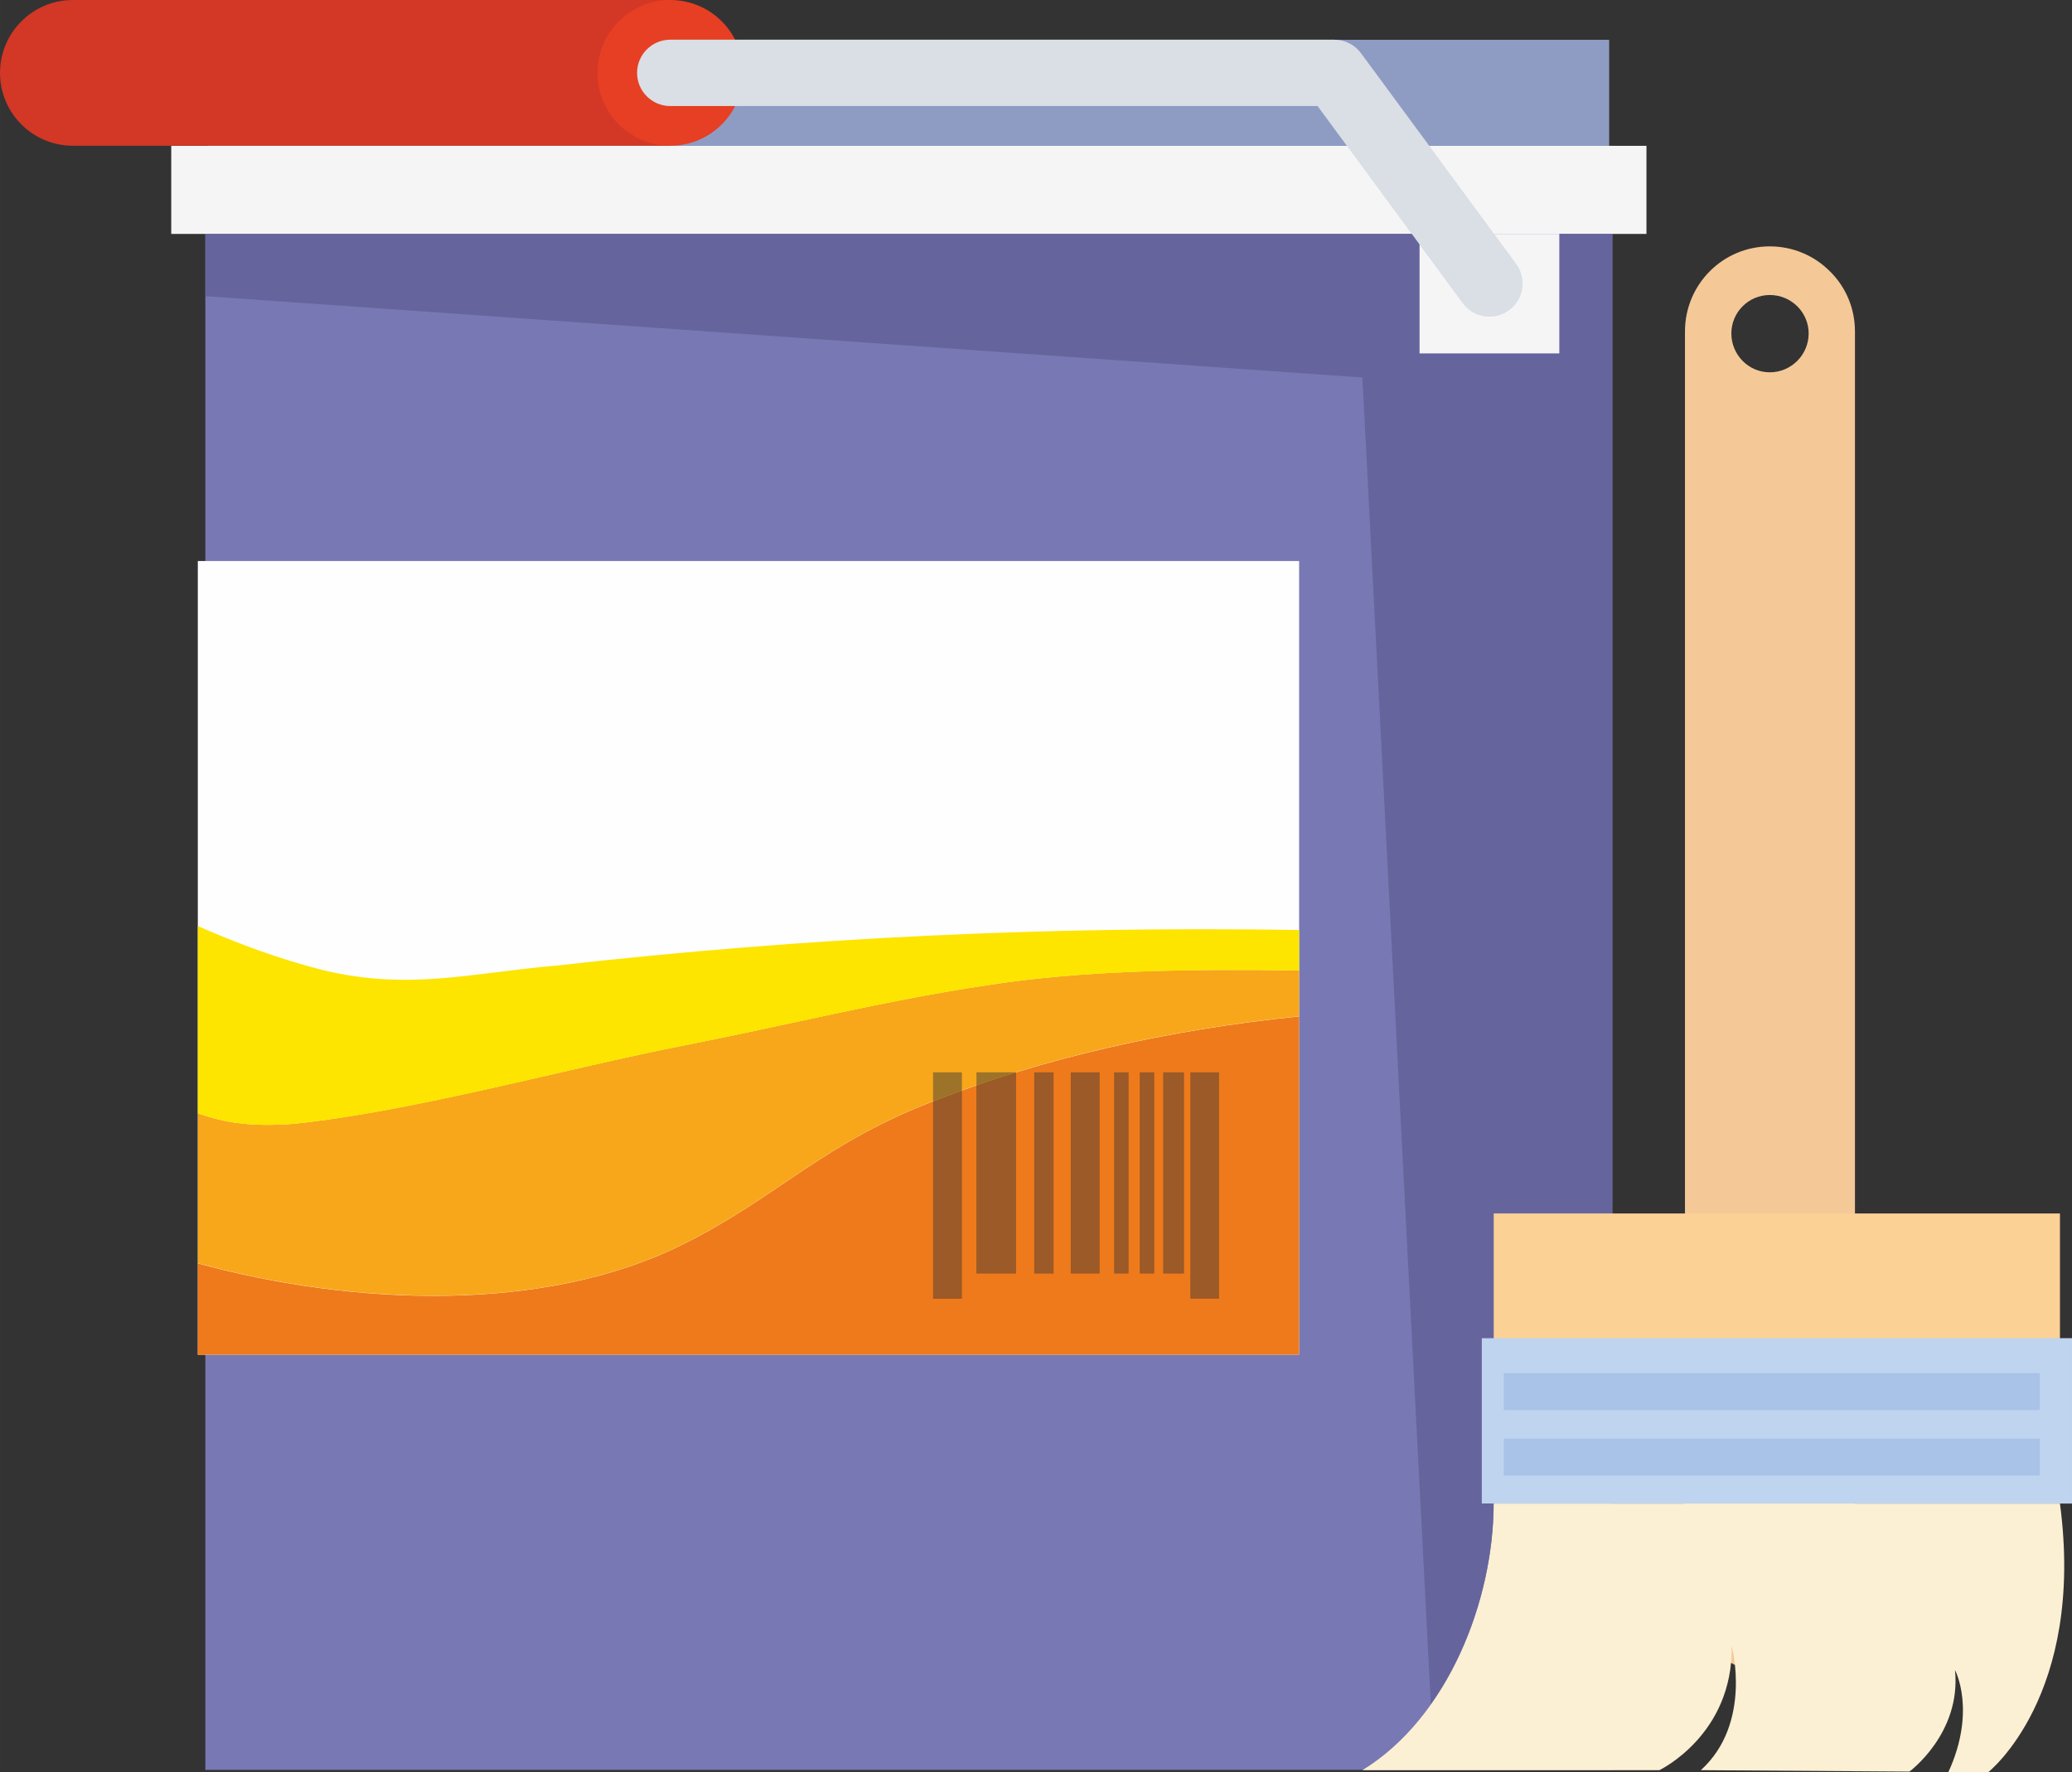 <?xml version="1.0" encoding="UTF-8"?> <!-- Creator: CorelDRAW 2019 (64-Bit) --> <svg xmlns="http://www.w3.org/2000/svg" xmlns:xlink="http://www.w3.org/1999/xlink" xmlns:xodm="http://www.corel.com/coreldraw/odm/2003" xml:space="preserve" width="26.617mm" height="22.766mm" style="shape-rendering:geometricPrecision; text-rendering:geometricPrecision; image-rendering:optimizeQuality; fill-rule:evenodd; clip-rule:evenodd" viewBox="0 0 247.93 212.06"><rect x="0" y="0" width="247.93" height="212.06" fill="#333333" stroke="none"/> <defs> <style type="text/css"> <![CDATA[ .fil6 {fill:#FEFEFE;fill-rule:nonzero} .fil13 {fill:#FCD196;fill-rule:nonzero} .fil8 {fill:#F7A719;fill-rule:nonzero} .fil7 {fill:#EF7A1B;fill-rule:nonzero} .fil4 {fill:#E63F23;fill-rule:nonzero} .fil9 {fill:#FDE500;fill-rule:nonzero} .fil15 {fill:#FBF0D3;fill-rule:nonzero} .fil2 {fill:#F6F5F6;fill-rule:nonzero} .fil12 {fill:#F4C997;fill-rule:nonzero} .fil3 {fill:#D33726;fill-rule:nonzero} .fil5 {fill:#DADEE5;fill-rule:nonzero} .fil18 {fill:#DAD8DD;fill-rule:nonzero} .fil14 {fill:#BFD4EF;fill-rule:nonzero} .fil10 {fill:#9B5A27;fill-rule:nonzero} .fil11 {fill:#9C7329;fill-rule:nonzero} .fil16 {fill:#A8C3E7;fill-rule:nonzero} .fil19 {fill:#A5BAE1;fill-rule:nonzero} .fil0 {fill:#8E9CC3;fill-rule:nonzero} .fil1 {fill:#7878B4;fill-rule:nonzero} .fil17 {fill:#66649C;fill-rule:nonzero} ]]> </style> </defs> <g id="Слой_x0020_1">  <polygon class="fil0" points="24.96,17.45 192.55,17.45 192.55,4.76 24.96,4.76 "></polygon> <polygon class="fil1" points="24.57,211.78 192.93,211.78 192.93,17.45 24.57,17.45 "></polygon> <polygon class="fil2" points="20.49,27.99 197.01,27.99 197.01,17.45 20.49,17.45 "></polygon> <path class="fil3" d="M8.72 0c-4.82,0 -8.72,3.91 -8.72,8.72 0,4.82 3.91,8.72 8.72,8.72l71.47 0 0 -17.45 -71.47 0z"></path> <path class="fil4" d="M88.92 8.72c0,4.82 -3.91,8.72 -8.72,8.72 -4.82,0 -8.72,-3.9 -8.72,-8.72 0,-4.82 3.9,-8.72 8.72,-8.72 4.82,0 8.72,3.91 8.72,8.72z"></path> <polygon class="fil2" points="169.84,42.31 186.61,42.31 186.61,27.99 169.84,27.99 "></polygon> <path class="fil5" d="M178.23 37.9c-1.22,0 -2.42,-0.56 -3.2,-1.61l-17.37 -23.6 -77.46 0c-2.19,0 -3.97,-1.78 -3.97,-3.97 0,-2.19 1.78,-3.97 3.97,-3.97l79.46 0c1.26,0 2.44,0.6 3.19,1.61l18.57 25.21c1.3,1.76 0.92,4.25 -0.84,5.55 -0.71,0.52 -1.53,0.77 -2.35,0.77z"></path> <polygon class="fil6" points="23.67,162.1 155.45,162.1 155.45,67.13 23.67,67.13 "></polygon> <path class="fil7" d="M155.45 121.61l0 40.49 -131.78 0 0 -10.93c18.64,5.09 41.43,5.99 57.98,-2.24 11.54,-5.73 16.98,-12.35 30.84,-17.46 12.19,-4.76 27.21,-8.26 42.95,-9.85z"></path> <path class="fil8" d="M155.45 116.12l0 5.48c-15.74,1.59 -30.77,5.09 -42.95,9.85 -13.87,5.12 -19.31,11.73 -30.84,17.46 -16.55,8.23 -39.34,7.33 -57.98,2.24l0 -17.94c3.26,1.16 6.37,1.63 11.46,1.26 14.51,-1.52 32.66,-6.64 46.52,-9.34 12.12,-2.38 24.24,-5.42 36.29,-7.22 11.54,-1.84 24.68,-1.98 37.51,-1.8z"></path> <path class="fil9" d="M155.45 111.29l0 4.83c-12.83,-0.18 -25.97,-0.03 -37.51,1.8 -12.05,1.81 -24.17,4.84 -36.28,7.22 -13.87,2.7 -32.01,7.83 -46.53,9.34 -5.08,0.36 -8.2,-0.11 -11.46,-1.26l0 -22.41c4.85,2.13 9.93,4.01 15.09,5.3 10.24,2.42 17.49,0.33 27.79,-0.57 30.05,-3.39 58.87,-4.73 88.9,-4.26z"></path> <path class="fil10" d="M115.1 155.4l-3.45 0 0 -23.62c0.28,-0.11 0.56,-0.21 0.84,-0.32 0.86,-0.33 1.73,-0.66 2.61,-0.98l0 24.92z"></path> <path class="fil11" d="M111.65 131.78l0 -3.47 3.45 0 0 2.17c-0.88,0.32 -1.75,0.65 -2.61,0.98 -0.29,0.11 -0.56,0.21 -0.84,0.32z"></path> <path class="fil10" d="M121.58 152.39l-4.75 0 0 -22.53c1.54,-0.54 3.13,-1.06 4.74,-1.55l0.01 0 0 24.08z"></path> <path class="fil11" d="M116.84 129.86l0 -1.55 4.74 0c-1.62,0.5 -3.2,1.02 -4.74,1.55z"></path> <polygon class="fil10" points="123.75,152.39 126.07,152.39 126.07,128.31 123.75,128.31 "></polygon> <polygon class="fil10" points="128.12,152.39 131.58,152.39 131.58,128.31 128.12,128.31 "></polygon> <polygon class="fil10" points="133.31,152.39 135.05,152.39 135.05,128.31 133.31,128.31 "></polygon> <polygon class="fil10" points="136.38,152.39 138.12,152.39 138.12,128.31 136.38,128.31 "></polygon> <polygon class="fil10" points="139.18,152.39 141.68,152.39 141.68,128.31 139.18,128.31 "></polygon> <polygon class="fil10" points="142.43,155.4 145.87,155.4 145.87,128.31 142.43,128.31 "></polygon> <path class="fil12" d="M211.77 35.3c2.56,0 4.65,2.06 4.65,4.6 0,2.56 -2.09,4.65 -4.65,4.65 -2.54,0 -4.6,-2.09 -4.6,-4.65 0,-2.54 2.06,-4.6 4.6,-4.6zm7.19 -2.83c-1.82,-1.85 -4.39,-2.99 -7.19,-2.99 -5.61,0 -10.15,4.54 -10.15,10.18l0 150.26c0,2.8 1.13,5.34 2.96,7.19 0.74,0.74 1.58,1.35 2.51,1.85l0.48 0.24c1.29,0.58 2.7,0.9 4.21,0.9 5.63,0 10.18,-4.57 10.18,-10.18l0 -150.26c0,-2.83 -1.14,-5.37 -2.99,-7.19z"></path> <polygon class="fil13" points="178.73,179.91 246.49,179.91 246.49,145.2 178.73,145.2 "></polygon> <polygon class="fil14" points="177.3,179.91 247.93,179.91 247.93,160.12 177.3,160.12 "></polygon> <path class="fil15" d="M178.73 179.91c0,11.57 -5.45,25.62 -15.7,31.9l35.53 0c0,0 8.84,-4.22 8.65,-14.88 0,0 2.51,9.25 -3.69,14.88l24.96 0.17c0,0 6.22,-4.57 5.45,-12.15 0,0 2.6,4.85 -0.8,12.23l4.77 0c0,0 11.64,-9.15 8.59,-32.15l-67.76 0z"></path> <polygon class="fil16" points="179.94,168.72 244.07,168.72 244.07,164.31 179.94,164.31 "></polygon> <polygon class="fil16" points="179.94,176.55 244.07,176.55 244.07,172.14 179.94,172.14 "></polygon> <path class="fil17" d="M171.21 203.92l-8.19 -158.75 -138.44 -9.73 0 -7.46 144.33 0 0.93 1.27 0 13.06 16.76 0 0 -0.01 0 0 0 -14.32 6.32 0 0 117.2 -14.2 0 0 14.91 -1.43 0 0 0.01 -0 0 0 19.79 0 0 0 0.01 1.43 0c0,7.93 -2.57,17.06 -7.51,24.01z"></path> <polygon class="fil18" points="186.61,42.31 186.61,42.31 186.61,27.99 186.61,27.99 "></polygon> <polygon class="fil19" points="177.3,179.91 177.3,179.91 177.3,160.12 177.3,160.12 "></polygon> </g> </svg> 